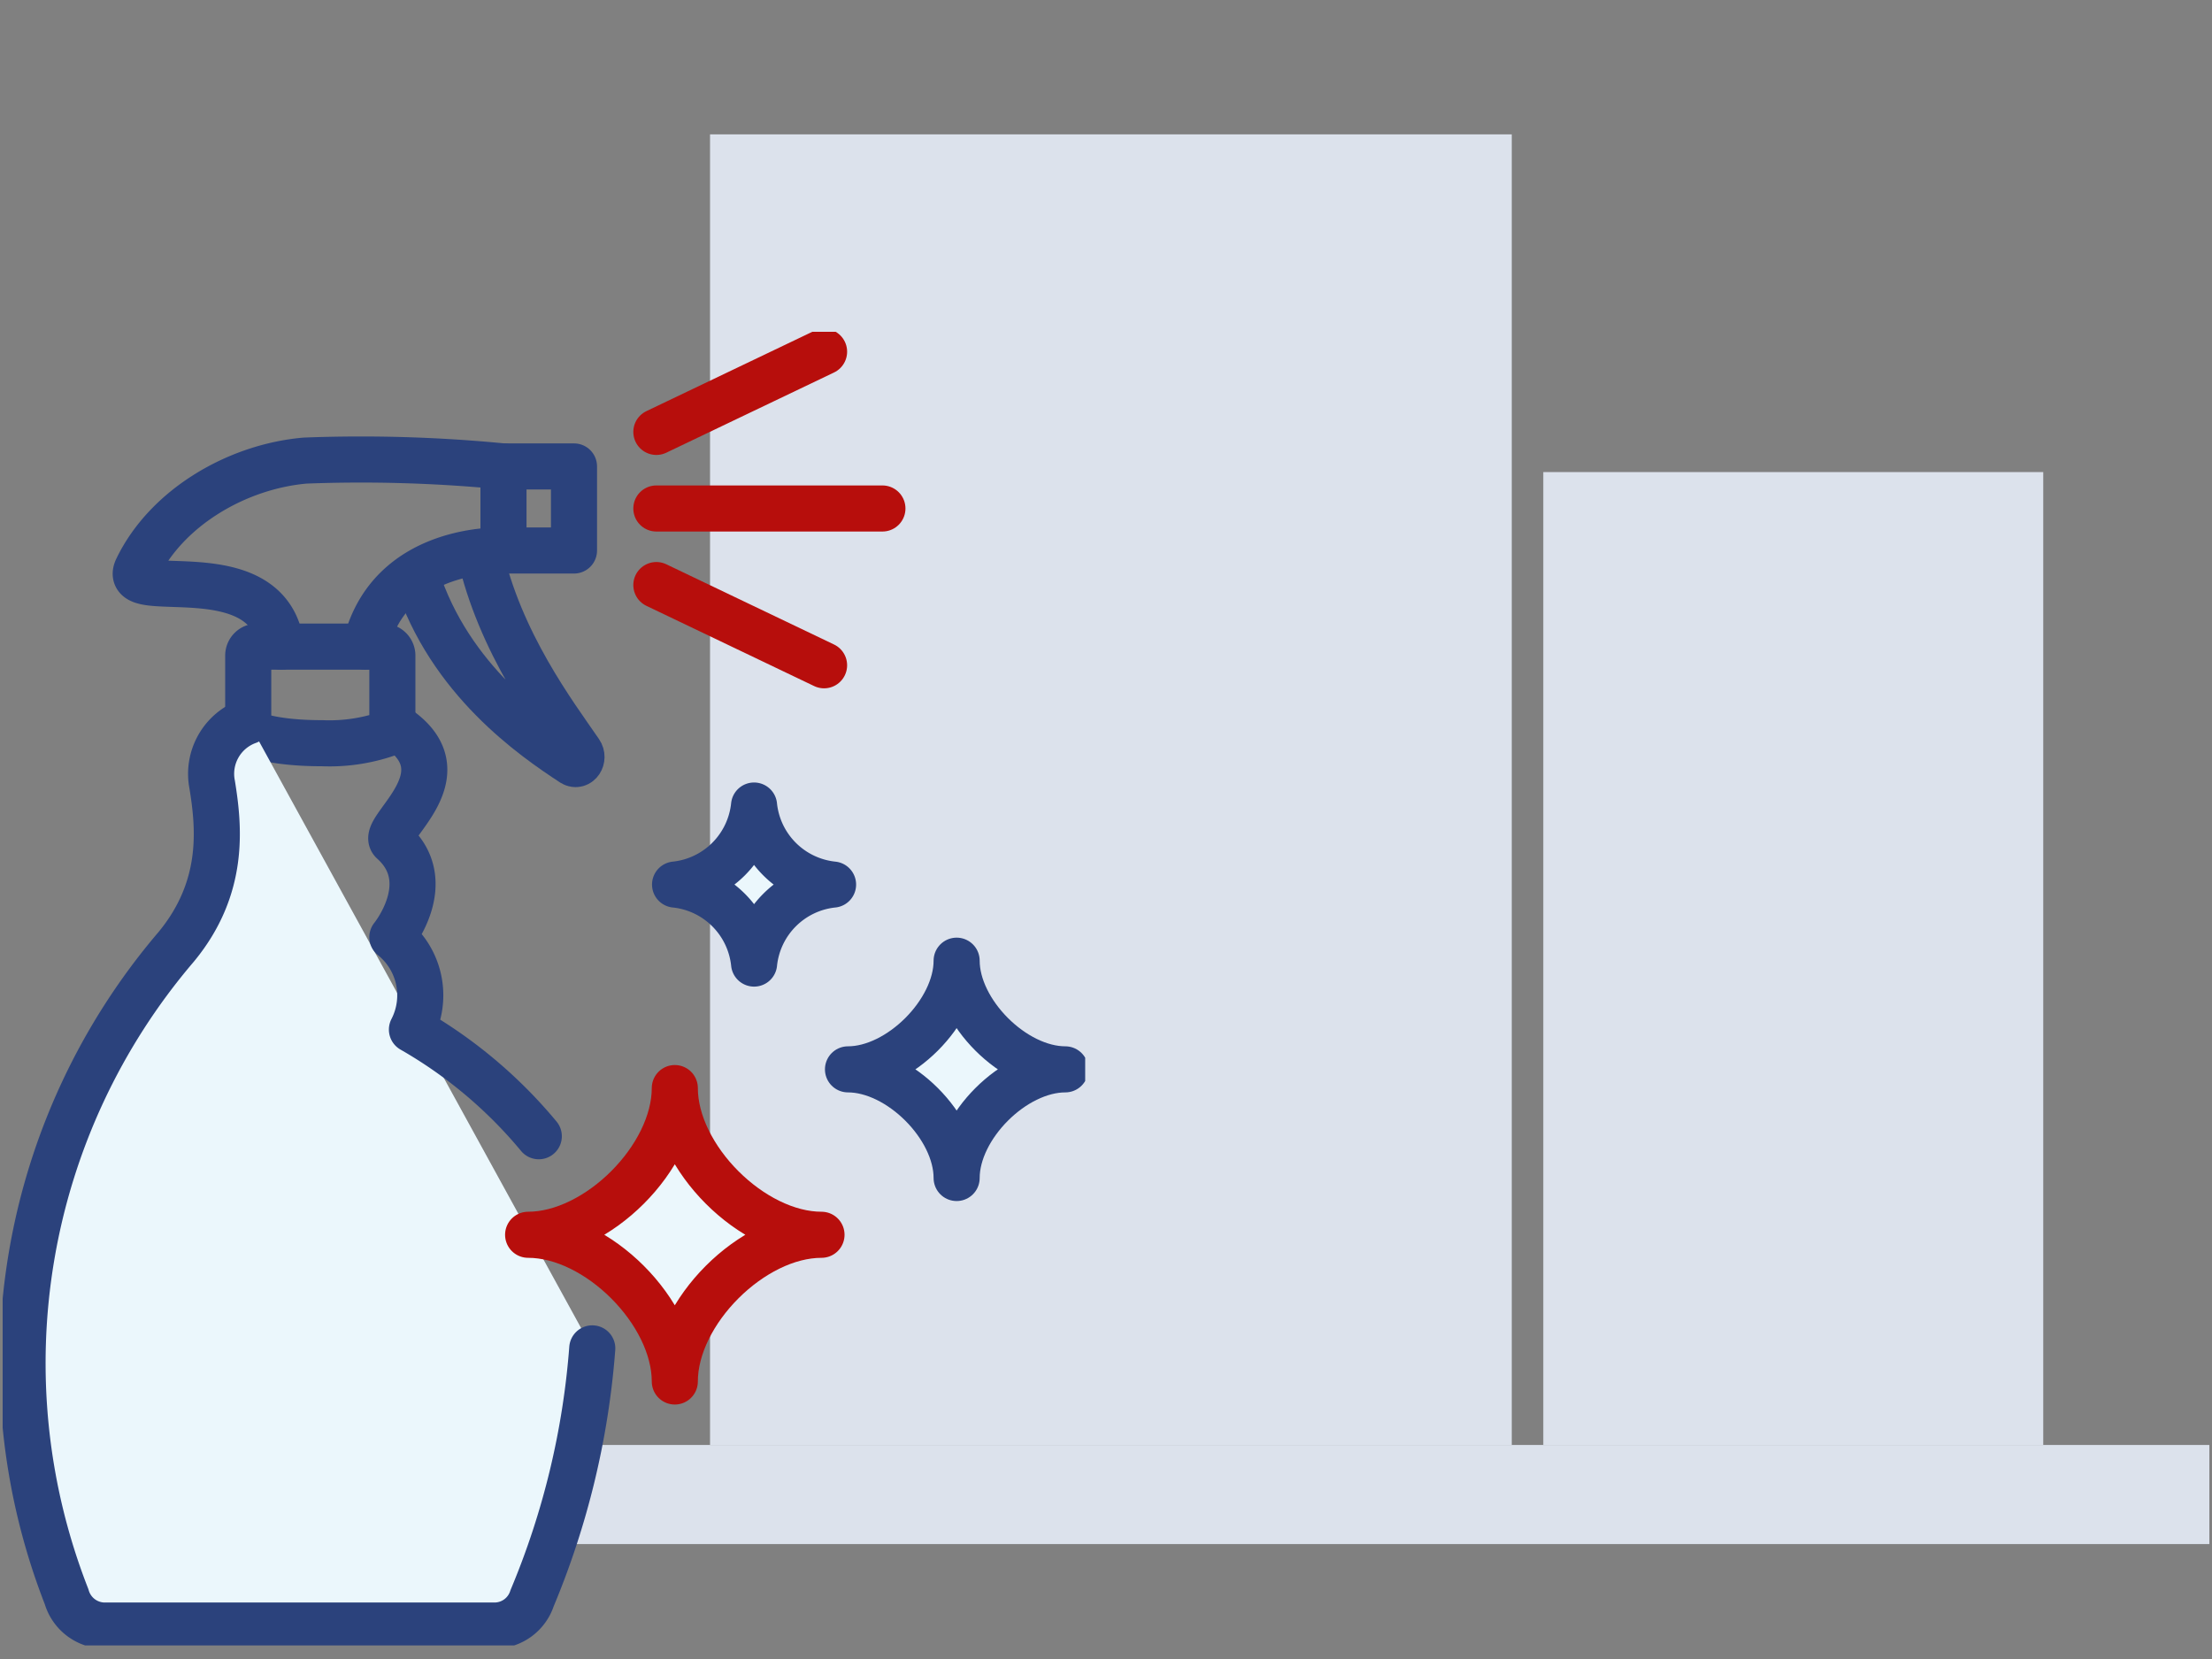 <?xml version="1.0" encoding="utf-8"?><svg xmlns="http://www.w3.org/2000/svg" xmlns:xlink="http://www.w3.org/1999/xlink" width="120" height="90" viewBox="0 0 120 90">
  <rect x="0" y="0" width="120" height="90" fill="#808080" stroke="none"/>
  <defs>
    <clipPath id="clip-path">
      <rect id="Rectangle_1637" data-name="Rectangle 1637" width="120" height="90" transform="translate(597 958)" fill="#fff" stroke="#707070" stroke-width="1"/>
    </clipPath>
    <clipPath id="clip-path-2">
      <rect id="Rectangle_1619" data-name="Rectangle 1619" width="58.727" height="71.265" fill="none" stroke="#2b427c" stroke-width="1"/>
    </clipPath>
  </defs>
  <g id="nettoyagePro" transform="translate(-597 -958)" clip-path="url(#clip-path)">
    <g id="Groupe_2535" data-name="Groupe 2535">
      <g id="Groupe_2502" data-name="Groupe 2502" transform="translate(626.507 965.285)">
        <rect id="Rectangle_1624" data-name="Rectangle 1624" width="90.35" height="5.376" transform="translate(0 71.104)" fill="#dce2ec"/>
        <path id="Tracé_1490" data-name="Tracé 1490" d="M411.022,215.974h43.493v-71.1H411.022Z" transform="translate(-402.01 -144.87)" fill="#dce2ec"/>
        <path id="Tracé_1491" data-name="Tracé 1491" d="M2472.637,980.66v52.778h27.122V980.66Z" transform="translate(-2418.421 -962.334)" fill="#dce2ec"/>
      </g>
      <g id="Groupe_2503" data-name="Groupe 2503" transform="translate(597.144 976)">
        <g id="Groupe_2489" data-name="Groupe 2489" clip-path="url(#clip-path-2)">
          <path id="Tracé_1460" data-name="Tracé 1460" d="M20.814,18.165c1.3-5.539,7.494-5.213,7.494-5.213V8.391a79.61,79.61,0,0,0-10.75-.319c-3.665.313-7.512,2.521-9.124,5.858-.95,1.968,7.168-.978,7.82,4.235" transform="translate(-1.138 -1.086)" fill="none" stroke="#2b427c" stroke-linecap="round" stroke-linejoin="round" stroke-width="2.5"/>
          <path id="Tracé_1461" data-name="Tracé 1461" d="M29.419,13.847c1.084,4.911,4.06,8.823,5.442,10.84.235.342-.073.806-.4.6C32.335,23.894,27.791,20.775,26,15.2" transform="translate(-3.541 -1.886)" fill="none" stroke="#2b427c" stroke-linecap="round" stroke-linejoin="round" stroke-width="2.5"/>
          <path id="Tracé_1462" data-name="Tracé 1462" d="M15.422,24.395s.978.617,4.02.617a9.622,9.622,0,0,0,3.8-.617V20.259a.488.488,0,0,0-.488-.488H15.91a.488.488,0,0,0-.488.488Z" transform="translate(-2.1 -2.693)" fill="none" stroke="#2b427c" stroke-linecap="round" stroke-linejoin="round" stroke-width="2.5"/>
          <path id="Tracé_1463" data-name="Tracé 1463" d="M31.453,8.456h3.825v4.561H31.453" transform="translate(-4.283 -1.152)" fill="none" stroke="#2b427c" stroke-linecap="round" stroke-linejoin="round" stroke-width="2.5"/>
          <path id="Tracé_1464" data-name="Tracé 1464" d="M32.156,58.481a43.532,43.532,0,0,1-3.264,13.552,2.143,2.143,0,0,1-1.959,1.483H5.618A2.162,2.162,0,0,1,3.638,71.95,34.776,34.776,0,0,1,9.582,36.7c2.658-3.217,2.331-6.477,1.955-8.8a3.03,3.03,0,0,1,1.944-3.44" transform="translate(-0.17 -3.332)" fill="#ebf7fc" stroke="#2b427c" stroke-linecap="round" stroke-linejoin="round" stroke-width="2.5"/>
          <path id="Tracé_1465" data-name="Tracé 1465" d="M24.465,24.674c4.235,2.606-.719,5.683.016,6.34,2.438,2.181-.018,5.192-.016,5.187a4.043,4.043,0,0,1,1.062,5.013A25.208,25.208,0,0,1,32.409,47" transform="translate(-3.324 -3.36)" fill="none" stroke="#2b427c" stroke-linecap="round" stroke-linejoin="round" stroke-width="2.5"/>
          <line id="Ligne_40" data-name="Ligne 40" y1="4.351" x2="9.099" transform="translate(35.463 1.08)" fill="none" stroke="#b70e0c" stroke-linecap="round" stroke-linejoin="round" stroke-width="2.5"/>
          <line id="Ligne_41" data-name="Ligne 41" x2="9.099" y2="4.352" transform="translate(35.463 13.739)" fill="none" stroke="#b70e0c" stroke-linecap="round" stroke-linejoin="round" stroke-width="2.5"/>
          <line id="Ligne_42" data-name="Ligne 42" x2="12.264" transform="translate(35.463 9.585)" fill="none" stroke="#b70e0c" stroke-linecap="round" stroke-linejoin="round" stroke-width="2.5"/>
          <path id="Tracé_1466" data-name="Tracé 1466" d="M53.089,45.391c2.789,0,5.894,3.1,5.894,5.894,0-2.789,3.1-5.894,5.895-5.894-2.79,0-5.895-3.1-5.895-5.895C58.983,42.286,55.878,45.391,53.089,45.391Z" transform="translate(-7.23 -5.379)" fill="#ebf7fc" stroke="#2b427c" stroke-linecap="round" stroke-linejoin="round" stroke-width="2.5"/>
          <path id="Tracé_1467" data-name="Tracé 1467" d="M42.229,34.039a4.808,4.808,0,0,1,4.287,4.286A4.807,4.807,0,0,1,50.8,34.039a4.807,4.807,0,0,1-4.286-4.287A4.808,4.808,0,0,1,42.229,34.039Z" transform="translate(-5.751 -4.052)" fill="#ebf7fc" stroke="#2b427c" stroke-linecap="round" stroke-linejoin="round" stroke-width="2.5"/>
          <path id="Tracé_1468" data-name="Tracé 1468" d="M33,55.454c3.767,0,7.958,4.192,7.958,7.959,0-3.767,4.192-7.959,7.958-7.959-3.766,0-7.958-4.192-7.958-7.959C40.958,51.262,36.767,55.454,33,55.454Z" transform="translate(-4.494 -6.468)" fill="#ebf7fc" stroke="#b70e0c" stroke-linecap="round" stroke-linejoin="round" stroke-width="2.5"/>
        </g>
      </g>
    </g>
  </g>
</svg>
